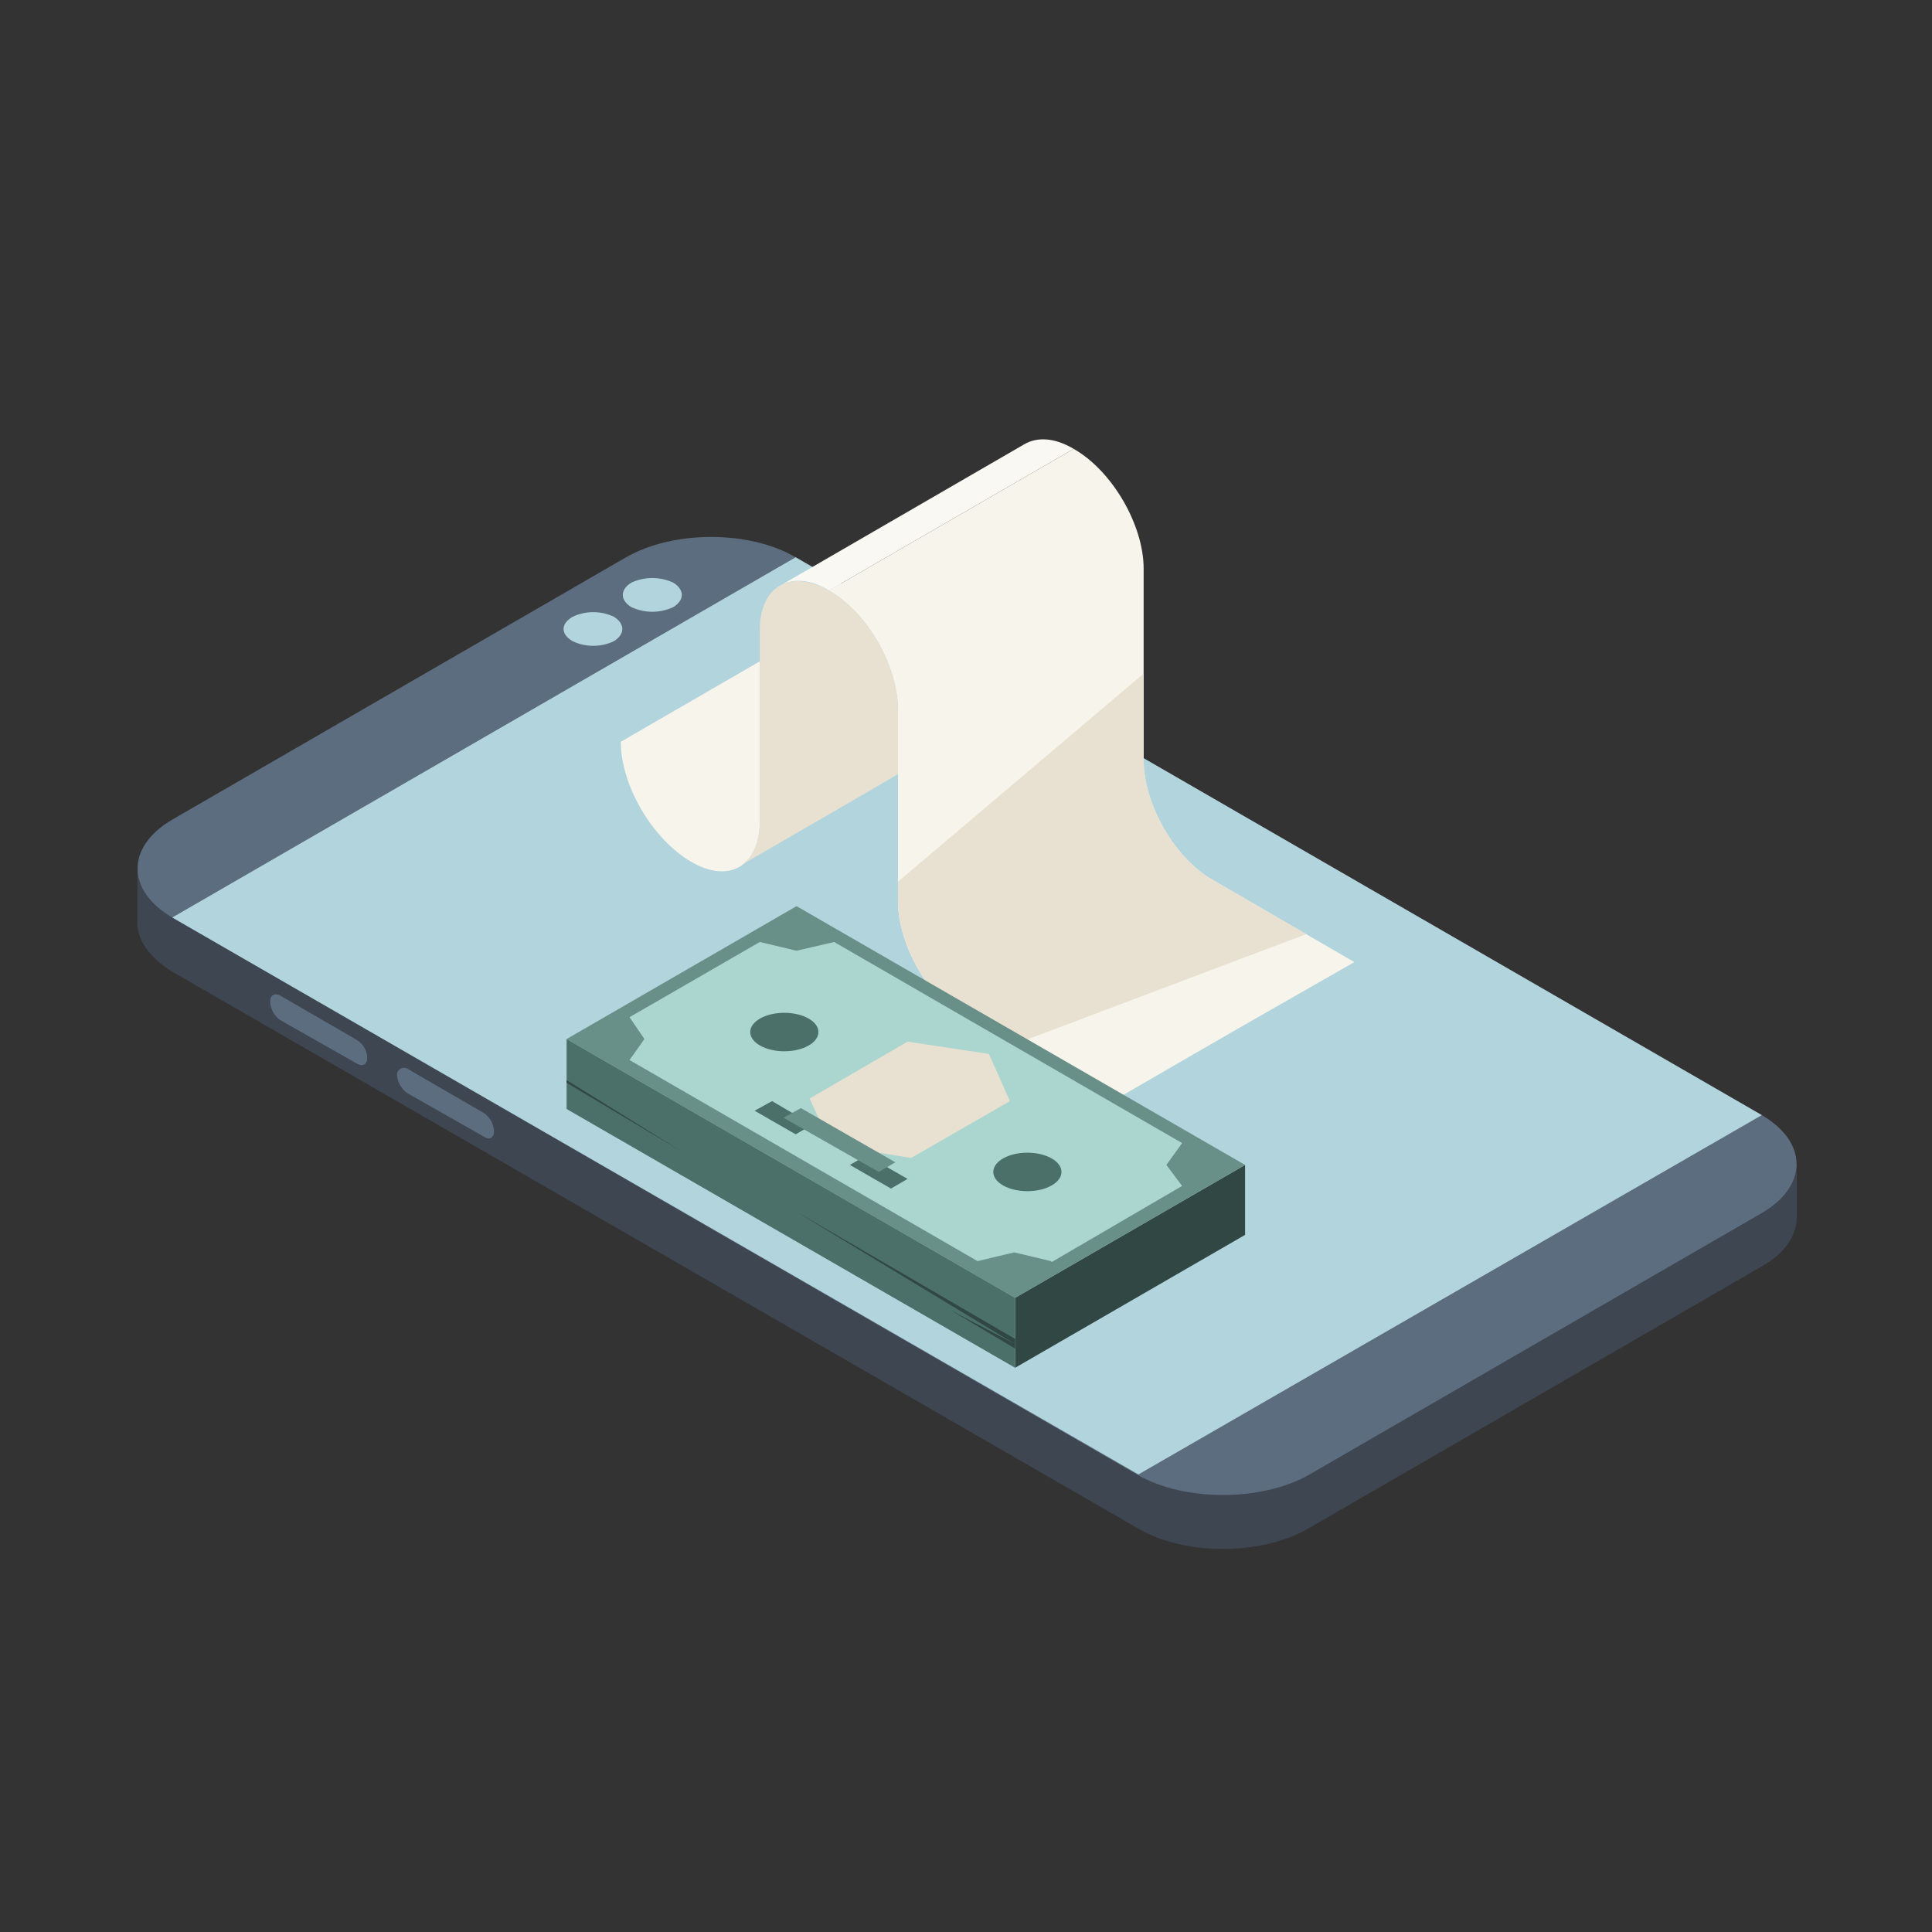 <svg width="100" height="100" viewBox="0 0 100 100" fill="none" xmlns="http://www.w3.org/2000/svg">
<rect x="0" y="0" width="100" height="100" fill="#333333" stroke="none"/>
<mask id="mask0_2652_5668" style="mask-type:alpha" maskUnits="userSpaceOnUse" x="0" y="0" width="100" height="100">
<rect width="100" height="100" fill="#D9D9D9"/>
</mask>
<g mask="url(#mask0_2652_5668)">
<path d="M93 63.012V60.207L89.651 59.618L41.184 31.651C38.785 30.248 34.848 30.248 32.405 31.651L8.918 45.182L8.646 45.363L7.107 45.092V47.762C7.107 48.667 7.741 49.572 8.918 50.296L58.924 79.123C61.322 80.526 65.259 80.526 67.703 79.123L91.19 65.547C92.412 64.868 93 63.917 93 63.012Z" fill="#3E4651"/>
<path d="M32.405 28.845L8.918 42.422C6.52 43.825 6.52 46.087 8.918 47.49L58.924 76.362C61.323 77.72 65.26 77.72 67.704 76.362L91.191 62.786C93.589 61.383 93.589 59.12 91.191 57.718L41.184 28.845C38.786 27.442 34.849 27.442 32.405 28.845Z" fill="#5C6D7F"/>
<path d="M91.19 57.718L58.923 76.317L8.917 47.49L41.183 28.845L91.19 57.718Z" fill="#B2D4DD"/>
<path d="M18.465 53.826L14.483 51.518C14.212 51.382 13.985 51.518 13.985 51.834C13.991 52.02 14.038 52.203 14.124 52.367C14.211 52.532 14.333 52.675 14.483 52.785L18.465 55.048C18.782 55.229 19.009 55.093 19.009 54.731C18.998 54.547 18.944 54.369 18.849 54.211C18.755 54.053 18.623 53.921 18.465 53.826Z" fill="#5C6D7F"/>
<path d="M25.073 57.627L21.091 55.319C21.036 55.287 20.973 55.27 20.909 55.271C20.845 55.271 20.783 55.288 20.727 55.32C20.672 55.352 20.627 55.398 20.595 55.454C20.564 55.509 20.547 55.572 20.548 55.636C20.562 55.825 20.617 56.008 20.712 56.173C20.805 56.337 20.935 56.478 21.091 56.586L25.073 58.849C25.345 59.03 25.571 58.894 25.571 58.532C25.559 58.354 25.509 58.181 25.423 58.025C25.337 57.868 25.217 57.733 25.073 57.627Z" fill="#5C6D7F"/>
<path d="M31.771 31.922C32.359 32.285 32.359 32.828 31.771 33.19C31.439 33.347 31.075 33.428 30.708 33.428C30.34 33.428 29.977 33.347 29.644 33.19C29.011 32.828 29.011 32.285 29.644 31.922C29.977 31.765 30.34 31.684 30.708 31.684C31.075 31.684 31.439 31.765 31.771 31.922Z" fill="#B2D4DD"/>
<path d="M34.849 30.158C35.437 30.52 35.437 31.063 34.849 31.425C34.508 31.583 34.138 31.665 33.763 31.665C33.388 31.665 33.017 31.583 32.677 31.425C32.088 31.063 32.088 30.52 32.677 30.158C33.017 30 33.388 29.918 33.763 29.918C34.138 29.918 34.508 30 34.849 30.158Z" fill="#B2D4DD"/>
<path d="M38.468 34.728L32.133 38.394C32.133 40.657 33.762 43.417 35.753 44.594C37.744 45.77 39.328 44.82 39.328 42.512V34.23L38.468 34.728Z" fill="#F7F4EB"/>
<path d="M57.43 57.084L50.099 52.875C48.108 51.744 46.478 48.938 46.478 46.63V36.765C46.478 34.457 44.895 31.696 42.903 30.565L55.575 23.234C57.566 24.365 59.195 27.171 59.195 29.434V39.344C59.195 41.607 60.779 44.413 62.77 45.544L70.101 49.798L63.766 53.418L57.43 57.084Z" fill="#F7F4EB"/>
<path d="M52.996 23.007L40.415 30.293C41.049 29.931 41.954 29.977 42.904 30.565L55.575 23.234C54.58 22.645 53.675 22.6 52.996 23.007Z" fill="#FAF8F2"/>
<path d="M38.288 44.82L44.624 41.154L46.479 40.068V36.765C46.479 34.457 44.895 31.696 42.904 30.565C40.913 29.434 39.329 30.339 39.329 32.601V42.512C39.329 43.643 38.922 44.458 38.288 44.82Z" fill="#E8E1D1"/>
<path d="M67.613 48.35L62.771 45.544C60.78 44.413 59.196 41.607 59.196 39.344V34.864L46.48 45.635V46.63C46.48 48.938 48.109 51.744 50.1 52.875L52.272 54.142L67.613 48.35Z" fill="#E8E1D1"/>
<path d="M52.543 67.176V70.796L64.445 63.917V60.297L52.543 67.176Z" fill="#304744"/>
<path d="M29.327 53.781L52.543 67.176L64.445 60.297L41.229 46.902L29.327 53.781Z" fill="#688F88"/>
<path d="M32.585 52.649L39.328 48.757L41.229 49.21L43.175 48.757L61.186 59.166L60.371 60.297L61.186 61.383L54.443 65.32L54.398 65.275L52.497 64.823L50.596 65.275L32.585 54.867L33.354 53.781L32.585 52.649Z" fill="#ABD6CF"/>
<path d="M53.177 61.655C54.152 61.655 54.942 61.209 54.942 60.659C54.942 60.109 54.152 59.663 53.177 59.663C52.202 59.663 51.412 60.109 51.412 60.659C51.412 61.209 52.202 61.655 53.177 61.655Z" fill="#4B706A"/>
<path d="M40.596 54.414C41.571 54.414 42.361 53.968 42.361 53.419C42.361 52.869 41.571 52.423 40.596 52.423C39.621 52.423 38.831 52.869 38.831 53.419C38.831 53.968 39.621 54.414 40.596 54.414Z" fill="#4B706A"/>
<path d="M51.185 54.55L52.272 56.993L47.158 59.935L42.994 59.256L41.908 56.858L46.977 53.916L51.185 54.55Z" fill="#E8E1D1"/>
<path d="M43.989 60.297L46.116 61.519L46.976 61.021L44.849 59.799L43.989 60.297Z" fill="#4B706A"/>
<path d="M39.058 57.491L41.185 58.713L42.044 58.215L39.963 56.993L39.058 57.491Z" fill="#4B706A"/>
<path d="M40.551 57.853L45.483 60.659L46.343 60.161L41.456 57.356L40.551 57.853Z" fill="#688F88"/>
<path d="M52.543 67.176V70.796L29.327 57.401V53.781L52.543 67.176Z" fill="#4B706A"/>
<path d="M52.543 69.303L41.185 62.696L52.543 69.574L49.195 67.809L52.543 69.8V69.303Z" fill="#304744"/>
<path d="M29.327 55.907L35.391 59.663L29.327 56.043V55.907Z" fill="#304744"/>
</g>
</svg>
